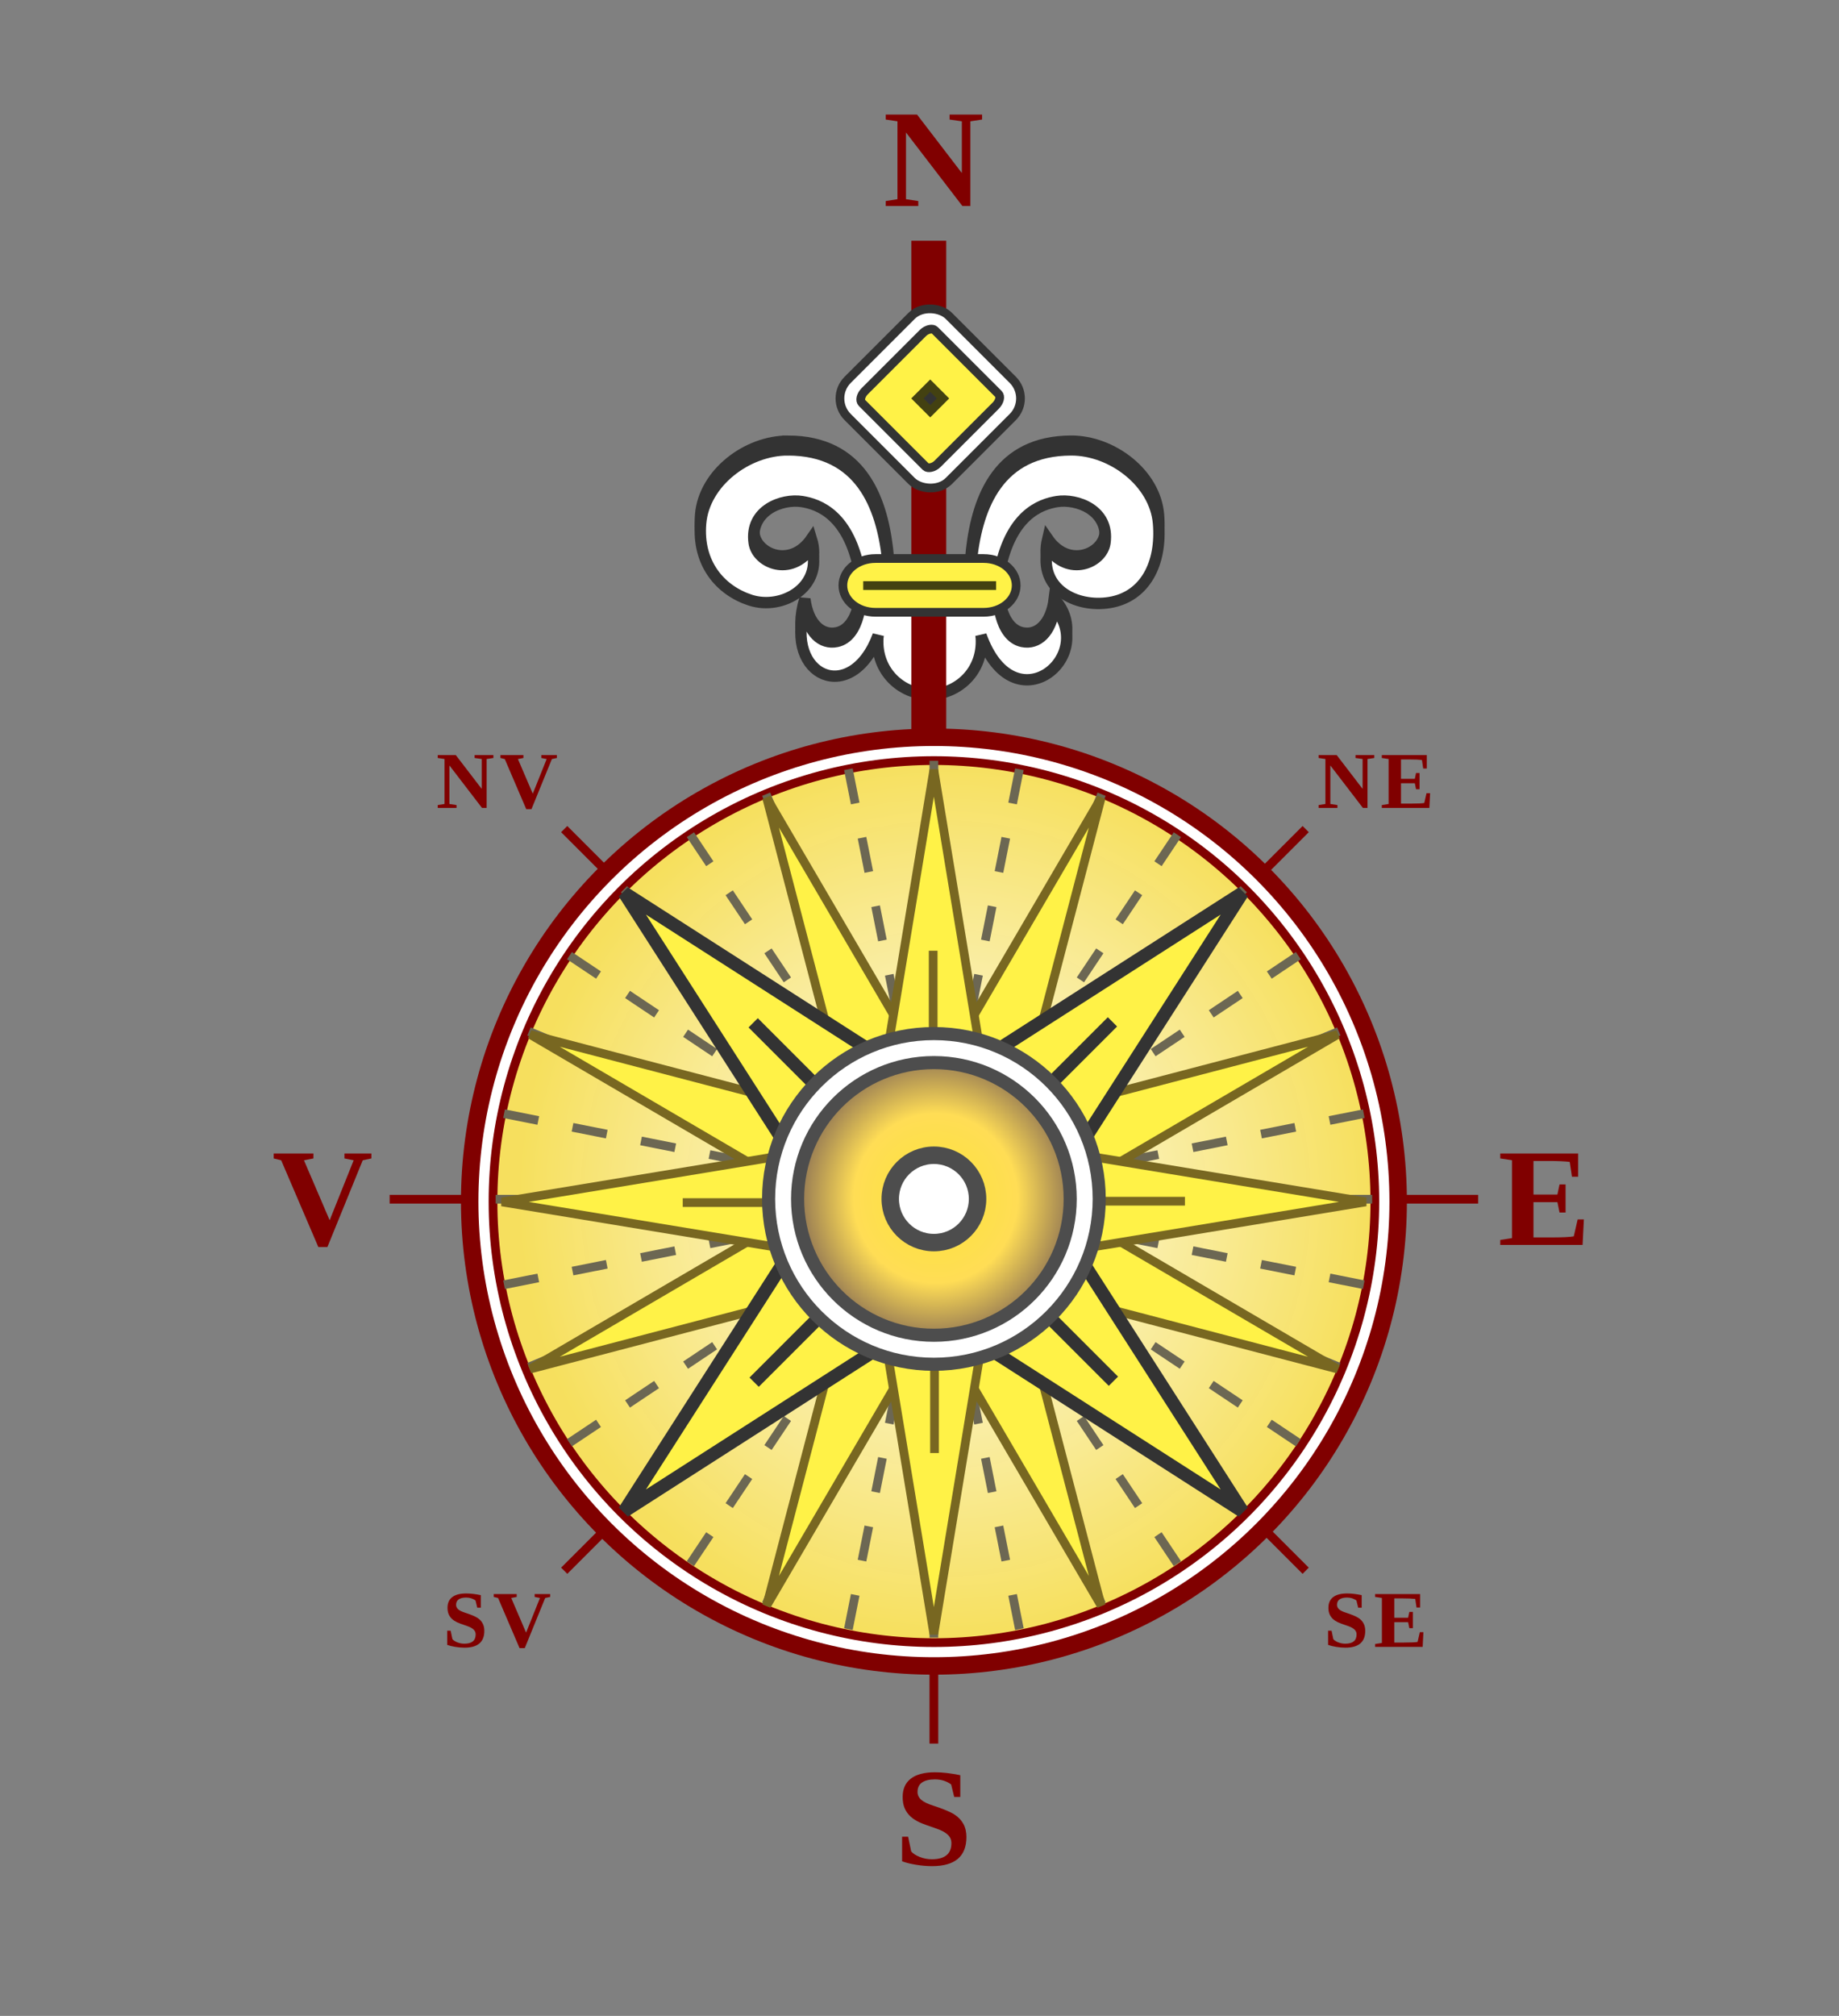 <?xml version="1.0" encoding="UTF-8" standalone="no"?>
<!-- Created with Inkscape (http://www.inkscape.org/) -->

<svg
   xmlns:dc="http://purl.org/dc/elements/1.1/"
   xmlns:cc="http://creativecommons.org/ns#"
   xmlns:rdf="http://www.w3.org/1999/02/22-rdf-syntax-ns#"
   xmlns:svg="http://www.w3.org/2000/svg"
   xmlns="http://www.w3.org/2000/svg"
   xmlns:xlink="http://www.w3.org/1999/xlink"
   xmlns:sodipodi="http://sodipodi.sourceforge.net/DTD/sodipodi-0.dtd"
   xmlns:inkscape="http://www.inkscape.org/namespaces/inkscape"
   height="1513.839"
   width="1381.301"
   id="svg2"
   sodipodi:version="0.32"
   inkscape:version="0.92.4 (unknown)"
   sodipodi:docname="compas_rose.svg"
   version="1.0">
  <rect width="100%" height="100%" fill="#808080" stroke="none"/>
  <defs
     id="defs4">
    <linearGradient
       id="linearGradient978"
       inkscape:collect="always">
      <stop
         id="stop974"
         offset="0"
         style="stop-color:#fbe43a;stop-opacity:1" />
      <stop
         style="stop-color:#ffdd55;stop-opacity:1"
         offset="0.522"
         id="stop1661" />
      <stop
         id="stop976"
         offset="1"
         style="stop-color:#6c5353;stop-opacity:1" />
    </linearGradient>
    <linearGradient
       inkscape:collect="always"
       id="linearGradient958">
      <stop
         style="stop-color:#fefdf2;stop-opacity:1"
         offset="0"
         id="stop954" />
      <stop
         style="stop-color:#f6df5b;stop-opacity:0.984"
         offset="1"
         id="stop956" />
    </linearGradient>
    <radialGradient
       inkscape:collect="always"
       xlink:href="#linearGradient958"
       id="radialGradient964"
       gradientUnits="userSpaceOnUse"
       gradientTransform="matrix(-1.4835057e-6,5.911,-5.711,-1.4333998e-6,9431.194,2701.295)"
       cx="-305.067"
       cy="1526.776"
       fx="-305.067"
       fy="1526.776"
       r="56.03" />
    <radialGradient
       inkscape:collect="always"
       xlink:href="#linearGradient978"
       id="radialGradient972"
       gradientUnits="userSpaceOnUse"
       gradientTransform="matrix(2.5460245e-7,0.332,-0.321,2.4600297e-7,183.801,1628.339)"
       cx="-305.067"
       cy="1526.776"
       fx="-305.067"
       fy="1526.776"
       r="56.03" />
  </defs>
  <sodipodi:namedview
     id="base"
     pagecolor="#ffffff"
     bordercolor="#666666"
     borderopacity="1.0"
     inkscape:pageopacity="0.0"
     inkscape:pageshadow="2"
     inkscape:cx="142.48889"
     inkscape:cy="510.86367"
     inkscape:zoom="0.40644211"
     inkscape:document-units="px"
     inkscape:current-layer="layer1"
     inkscape:window-width="1920"
     inkscape:window-height="1016"
     inkscape:window-x="0"
     inkscape:window-y="30"
     showgrid="false"
     inkscape:window-maximized="1"
     inkscape:snap-global="false" />
  <g
     inkscape:groupmode="layer"
     inkscape:label="Warstwa 1"
     id="layer1"
     transform="translate(-1.528,2.071)">
    <g
       id="g1978"
       transform="matrix(4.636,-4.636,4.636,4.636,-4953.743,-7600.355)"
       style="stroke:#800000;stroke-opacity:1">
      <path
         style="fill:none;fill-rule:evenodd;stroke:#800000;stroke-width:1px;stroke-linecap:butt;stroke-linejoin:miter;stroke-opacity:1"
         d="m -366.564,1526.842 h 120.135"
         id="path1974"
         inkscape:connector-curvature="0"
         sodipodi:nodetypes="cc" />
      <path
         inkscape:connector-curvature="0"
         id="path1976"
         d="m -306.497,1466.775 v 120.135"
         style="fill:none;fill-rule:evenodd;stroke:#800000;stroke-width:1px;stroke-linecap:butt;stroke-linejoin:miter;stroke-opacity:1"
         sodipodi:nodetypes="cc" />
    </g>
    <g
       style="fill:#ffffff"
       transform="matrix(-1,0,0,1,-733.991,0)"
       id="g1705">
      <g
         style="fill:#ffffff"
         id="g1703" />
    </g>
    <g
       id="g1632"
       transform="matrix(6.556,0,0,6.556,2712.381,-9111.511)">
      <path
         inkscape:connector-curvature="0"
         id="path1626"
         d="m -368.852,1526.842 h 124.711"
         style="fill:none;fill-rule:evenodd;stroke:#800000;stroke-width:1px;stroke-linecap:butt;stroke-linejoin:miter;stroke-opacity:1" />
      <path
         style="fill:none;fill-rule:evenodd;stroke:#800000;stroke-width:1px;stroke-linecap:butt;stroke-linejoin:miter;stroke-opacity:1"
         d="m -306.497,1464.487 v 124.711"
         id="path1628"
         inkscape:connector-curvature="0" />
    </g>
    <g
       aria-label="S"
       style="font-style:normal;font-variant:normal;font-weight:bold;font-stretch:normal;font-size:104.895px;line-height:100%;font-family:'Times New Roman';-inkscape-font-specification:'Times New Roman, Bold';font-variant-ligatures:normal;font-variant-caps:normal;font-variant-numeric:normal;font-feature-settings:normal;text-align:center;letter-spacing:6.556px;word-spacing:0px;writing-mode:lr-tb;text-anchor:middle;fill:#800000;fill-opacity:1;stroke:none;stroke-width:6.556px;stroke-linecap:butt;stroke-linejoin:miter;stroke-opacity:1"
       id="text1640">
      <path
         d="m 679.118,1377.219 h 4.507 l 2.305,11.012 q 2.151,2.51 6.505,4.2 4.354,1.69 9.014,1.69 14.7,0 14.7,-12.088 0,-3.79 -2.817,-6.402 -2.766,-2.612 -8.758,-4.661 -8.81,-2.919 -12.702,-4.712 -3.841,-1.844 -6.505,-4.302 -2.663,-2.458 -4.251,-5.941 -1.588,-3.534 -1.588,-8.656 0,-9.066 6.146,-13.778 6.197,-4.763 18.08,-4.763 8.605,0 19.053,2.202 v 16.339 h -4.558 l -2.305,-9.424 q -5.224,-3.79 -12.19,-3.79 -6.3,0 -9.68,2.356 -3.38,2.305 -3.38,7.119 0,3.432 2.817,5.89 2.817,2.407 8.81,4.302 11.729,3.841 16.083,6.71 4.405,2.817 6.71,7.017 2.305,4.2 2.305,9.885 0,21.87 -25.763,21.87 -5.89,0 -12.036,-1.024 -6.095,-0.973 -10.5,-2.612 z"
         style="stroke-width:6.556px"
         id="path954" />
    </g>
    <g
       aria-label="E"
       style="font-style:normal;font-variant:normal;font-weight:bold;font-stretch:normal;font-size:104.895px;line-height:100%;font-family:'Times New Roman';-inkscape-font-specification:'Times New Roman, Bold';font-variant-ligatures:normal;font-variant-caps:normal;font-variant-numeric:normal;font-feature-settings:normal;text-align:center;letter-spacing:6.556px;word-spacing:0px;writing-mode:lr-tb;text-anchor:middle;fill:#800000;fill-opacity:1;stroke:none;stroke-width:6.556px;stroke-linecap:butt;stroke-linejoin:miter;stroke-opacity:1"
       id="text1644">
      <path
         d="m 1128.404,929.06 8.809,-1.383 v -58.491 l -8.809,-1.332 v -3.739 h 58.491 v 17.465 h -4.661 l -1.639,-11.114 q -5.737,-0.717 -16.595,-0.717 h -10.653 v 25.199 h 17.978 l 1.588,-7.58 h 4.559 v 21.102 h -4.559 l -1.588,-7.785 h -17.978 v 26.48 h 12.958 q 13.214,0 17.312,-0.819 l 2.92,-12.702 h 4.661 l -0.973,19.156 h -61.82 z"
         style="stroke-width:6.556px"
         id="path946" />
    </g>
    <g
       aria-label="V"
       style="font-style:normal;font-variant:normal;font-weight:bold;font-stretch:normal;font-size:104.895px;line-height:100%;font-family:'Times New Roman';-inkscape-font-specification:'Times New Roman, Bold';font-variant-ligatures:normal;font-variant-caps:normal;font-variant-numeric:normal;font-feature-settings:normal;text-align:center;letter-spacing:6.556px;word-spacing:0px;writing-mode:lr-tb;text-anchor:middle;fill:#800000;fill-opacity:1;stroke:none;stroke-width:6.556px;stroke-linecap:butt;stroke-linejoin:miter;stroke-opacity:1"
       id="text1648">
      <path
         d="m 280.486,864.115 v 3.739 l -6.505,1.383 -26.531,65.15 h -6.812 l -27.914,-65.15 -5.634,-1.383 v -3.739 h 29.86 v 3.739 l -7.119,1.383 19.309,45.021 18.029,-45.021 -6.914,-1.383 v -3.739 z"
         style="stroke-width:6.556px"
         id="path962" />
    </g>
    <circle
       style="opacity:1;fill:#ffffff;fill-opacity:1;stroke:#800000;stroke-width:13.112;stroke-linecap:round;stroke-linejoin:miter;stroke-miterlimit:4;stroke-dasharray:none;stroke-dashoffset:0;stroke-opacity:1;paint-order:normal"
       id="circle1448"
       cx="703.011"
       cy="900.269"
       r="348.696" />
    <circle
       r="331.179"
       cy="900.269"
       cx="703.011"
       id="circle962"
       style="opacity:1;fill:url(#radialGradient964);fill-opacity:1;stroke:#800000;stroke-width:6.556;stroke-linecap:round;stroke-linejoin:miter;stroke-miterlimit:4;stroke-dasharray:none;stroke-dashoffset:0;stroke-opacity:1;paint-order:normal" />
    <g
       id="g1567"
       style="stroke:#6c6753"
       transform="matrix(6.556,0,0,6.556,2712.381,-9111.511)">
      <path
         inkscape:transform-center-x="5.4627347e-06"
         inkscape:transform-center-y="-24.603519"
         sodipodi:nodetypes="cc"
         inkscape:connector-curvature="0"
         id="path982"
         d="m -306.497,1476.629 v 51.219"
         style="fill:none;fill-rule:evenodd;stroke:#6c6753;stroke-width:1;stroke-linecap:butt;stroke-linejoin:miter;stroke-miterlimit:4;stroke-dasharray:4, 4;stroke-dashoffset:0;stroke-opacity:1" />
      <path
         style="fill:none;fill-rule:evenodd;stroke:#6c6753;stroke-width:1;stroke-linecap:butt;stroke-linejoin:miter;stroke-miterlimit:4;stroke-dasharray:4, 4;stroke-dashoffset:0;stroke-opacity:1"
         d="m -316.293,1477.594 9.992,50.235"
         id="path1452"
         inkscape:connector-curvature="0"
         sodipodi:nodetypes="cc"
         inkscape:transform-center-y="-24.130769"
         inkscape:transform-center-x="4.7999105" />
      <path
         inkscape:transform-center-x="9.4153605"
         inkscape:transform-center-y="-22.730669"
         sodipodi:nodetypes="cc"
         inkscape:connector-curvature="0"
         id="path1454"
         d="m -325.712,1480.451 19.601,47.32"
         style="fill:none;fill-rule:evenodd;stroke:#6c6753;stroke-width:1;stroke-linecap:butt;stroke-linejoin:miter;stroke-miterlimit:4;stroke-dasharray:4, 4;stroke-dashoffset:0;stroke-opacity:1" />
      <path
         style="fill:none;fill-rule:evenodd;stroke:#6c6753;stroke-width:1;stroke-linecap:butt;stroke-linejoin:miter;stroke-miterlimit:4;stroke-dasharray:4, 4;stroke-dashoffset:0;stroke-opacity:1"
         d="m -334.393,1485.091 28.456,42.587"
         id="path1456"
         inkscape:connector-curvature="0"
         sodipodi:nodetypes="cc"
         inkscape:transform-center-y="-20.457069"
         inkscape:transform-center-x="13.668981" />
      <path
         inkscape:transform-center-x="17.397311"
         inkscape:transform-center-y="-17.397319"
         sodipodi:nodetypes="cc"
         inkscape:connector-curvature="0"
         id="path1458"
         d="m -342.002,1491.336 36.217,36.217"
         style="fill:none;fill-rule:evenodd;stroke:#6c6753;stroke-width:1;stroke-linecap:butt;stroke-linejoin:miter;stroke-miterlimit:4;stroke-dasharray:4, 4;stroke-dashoffset:0;stroke-opacity:1" />
      <path
         style="fill:none;fill-rule:evenodd;stroke:#6c6753;stroke-width:1;stroke-linecap:butt;stroke-linejoin:miter;stroke-miterlimit:4;stroke-dasharray:4, 4;stroke-dashoffset:0;stroke-opacity:1"
         d="m -348.247,1498.945 42.587,28.456"
         id="path1460"
         inkscape:connector-curvature="0"
         sodipodi:nodetypes="cc"
         inkscape:transform-center-y="-13.668969"
         inkscape:transform-center-x="20.457076" />
      <path
         inkscape:transform-center-x="22.730681"
         inkscape:transform-center-y="-9.415319"
         sodipodi:nodetypes="cc"
         inkscape:connector-curvature="0"
         id="path1462"
         d="m -352.887,1507.626 47.32,19.601"
         style="fill:none;fill-rule:evenodd;stroke:#6c6753;stroke-width:1;stroke-linecap:butt;stroke-linejoin:miter;stroke-miterlimit:4;stroke-dasharray:4, 4;stroke-dashoffset:0;stroke-opacity:1" />
      <path
         style="fill:none;fill-rule:evenodd;stroke:#6c6753;stroke-width:1;stroke-linecap:butt;stroke-linejoin:miter;stroke-miterlimit:4;stroke-dasharray:4, 4;stroke-dashoffset:0;stroke-opacity:1"
         d="m -355.745,1517.046 50.235,9.992"
         id="path1464"
         inkscape:connector-curvature="0"
         sodipodi:nodetypes="cc"
         inkscape:transform-center-y="-4.799869"
         inkscape:transform-center-x="24.130751" />
      <path
         inkscape:transform-center-x="24.603496"
         inkscape:transform-center-y="3.1e-05"
         sodipodi:nodetypes="cc"
         inkscape:connector-curvature="0"
         id="path1466"
         d="m -356.71,1526.842 51.219,1e-4"
         style="fill:none;fill-rule:evenodd;stroke:#6c6753;stroke-width:1;stroke-linecap:butt;stroke-linejoin:miter;stroke-miterlimit:4;stroke-dasharray:4, 4;stroke-dashoffset:0;stroke-opacity:1" />
      <path
         style="fill:none;fill-rule:evenodd;stroke:#6c6753;stroke-width:1;stroke-linecap:butt;stroke-linejoin:miter;stroke-miterlimit:4;stroke-dasharray:4, 4;stroke-dashoffset:0;stroke-opacity:1"
         d="m -355.745,1536.638 50.235,-9.992"
         id="path1468"
         inkscape:connector-curvature="0"
         sodipodi:nodetypes="cc"
         inkscape:transform-center-y="4.799931"
         inkscape:transform-center-x="24.130741" />
      <path
         inkscape:transform-center-x="22.730656"
         inkscape:transform-center-y="9.415381"
         sodipodi:nodetypes="cc"
         inkscape:connector-curvature="0"
         id="path1470"
         d="m -352.887,1546.058 47.32,-19.601"
         style="fill:none;fill-rule:evenodd;stroke:#6c6753;stroke-width:1;stroke-linecap:butt;stroke-linejoin:miter;stroke-miterlimit:4;stroke-dasharray:4, 4;stroke-dashoffset:0;stroke-opacity:1" />
      <path
         style="fill:none;fill-rule:evenodd;stroke:#6c6753;stroke-width:1;stroke-linecap:butt;stroke-linejoin:miter;stroke-miterlimit:4;stroke-dasharray:4, 4;stroke-dashoffset:0;stroke-opacity:1"
         d="m -348.247,1554.739 42.587,-28.456"
         id="path1472"
         inkscape:connector-curvature="0"
         sodipodi:nodetypes="cc"
         inkscape:transform-center-y="13.669031"
         inkscape:transform-center-x="20.457041" />
      <path
         inkscape:transform-center-x="17.397266"
         inkscape:transform-center-y="17.397331"
         sodipodi:nodetypes="cc"
         inkscape:connector-curvature="0"
         id="path1474"
         d="m -342.002,1562.348 36.217,-36.217"
         style="fill:none;fill-rule:evenodd;stroke:#6c6753;stroke-width:1;stroke-linecap:butt;stroke-linejoin:miter;stroke-miterlimit:4;stroke-dasharray:4, 4;stroke-dashoffset:0;stroke-opacity:1" />
      <path
         style="fill:none;fill-rule:evenodd;stroke:#6c6753;stroke-width:1;stroke-linecap:butt;stroke-linejoin:miter;stroke-miterlimit:4;stroke-dasharray:4, 4;stroke-dashoffset:0;stroke-opacity:1"
         d="m -334.393,1568.592 28.456,-42.587"
         id="path1476"
         inkscape:connector-curvature="0"
         sodipodi:nodetypes="cc"
         inkscape:transform-center-y="20.457081"
         inkscape:transform-center-x="13.668931" />
      <path
         inkscape:transform-center-x="9.415306"
         inkscape:transform-center-y="22.730681"
         sodipodi:nodetypes="cc"
         inkscape:connector-curvature="0"
         id="path1478"
         d="m -325.712,1573.233 19.601,-47.32"
         style="fill:none;fill-rule:evenodd;stroke:#6c6753;stroke-width:1;stroke-linecap:butt;stroke-linejoin:miter;stroke-miterlimit:4;stroke-dasharray:4, 4;stroke-dashoffset:0;stroke-opacity:1" />
      <path
         style="fill:none;fill-rule:evenodd;stroke:#6c6753;stroke-width:1;stroke-linecap:butt;stroke-linejoin:miter;stroke-miterlimit:4;stroke-dasharray:4, 4;stroke-dashoffset:0;stroke-opacity:1"
         d="m -316.293,1576.09 9.992,-50.235"
         id="path1480"
         inkscape:connector-curvature="0"
         sodipodi:nodetypes="cc"
         inkscape:transform-center-y="24.130731"
         inkscape:transform-center-x="4.799856" />
      <path
         inkscape:transform-center-x="-4.4e-05"
         inkscape:transform-center-y="24.603431"
         sodipodi:nodetypes="cc"
         inkscape:connector-curvature="0"
         id="path1482"
         d="m -306.497,1577.055 1.6e-4,-51.219"
         style="fill:none;fill-rule:evenodd;stroke:#6c6753;stroke-width:1;stroke-linecap:butt;stroke-linejoin:miter;stroke-miterlimit:4;stroke-dasharray:4, 4;stroke-dashoffset:0;stroke-opacity:1" />
      <path
         style="fill:none;fill-rule:evenodd;stroke:#6c6753;stroke-width:1;stroke-linecap:butt;stroke-linejoin:miter;stroke-miterlimit:4;stroke-dasharray:4, 4;stroke-dashoffset:0;stroke-opacity:1"
         d="m -296.7,1576.09 -9.992,-50.235"
         id="path1505"
         inkscape:connector-curvature="0"
         sodipodi:nodetypes="cc"
         inkscape:transform-center-y="24.130681"
         inkscape:transform-center-x="-4.799934" />
      <path
         inkscape:transform-center-x="-9.415369"
         inkscape:transform-center-y="22.730581"
         sodipodi:nodetypes="cc"
         inkscape:connector-curvature="0"
         id="path1507"
         d="m -287.281,1573.233 -19.601,-47.32"
         style="fill:none;fill-rule:evenodd;stroke:#6c6753;stroke-width:1;stroke-linecap:butt;stroke-linejoin:miter;stroke-miterlimit:4;stroke-dasharray:4, 4;stroke-dashoffset:0;stroke-opacity:1" />
      <path
         style="fill:none;fill-rule:evenodd;stroke:#6c6753;stroke-width:1;stroke-linecap:butt;stroke-linejoin:miter;stroke-miterlimit:4;stroke-dasharray:4, 4;stroke-dashoffset:0;stroke-opacity:1"
         d="m -278.6,1568.592 -28.456,-42.587"
         id="path1509"
         inkscape:connector-curvature="0"
         sodipodi:nodetypes="cc"
         inkscape:transform-center-y="20.456981"
         inkscape:transform-center-x="-13.668974" />
      <path
         inkscape:transform-center-x="-17.397284"
         inkscape:transform-center-y="17.397231"
         sodipodi:nodetypes="cc"
         inkscape:connector-curvature="0"
         id="path1511"
         d="m -270.991,1562.348 -36.217,-36.218"
         style="fill:none;fill-rule:evenodd;stroke:#6c6753;stroke-width:1;stroke-linecap:butt;stroke-linejoin:miter;stroke-miterlimit:4;stroke-dasharray:4, 4;stroke-dashoffset:0;stroke-opacity:1" />
      <path
         style="fill:none;fill-rule:evenodd;stroke:#6c6753;stroke-width:1;stroke-linecap:butt;stroke-linejoin:miter;stroke-miterlimit:4;stroke-dasharray:4, 4;stroke-dashoffset:0;stroke-opacity:1"
         d="m -264.746,1554.739 -42.587,-28.456"
         id="path1513"
         inkscape:connector-curvature="0"
         sodipodi:nodetypes="cc"
         inkscape:transform-center-y="13.668931"
         inkscape:transform-center-x="-20.457034" />
      <path
         inkscape:transform-center-x="-22.730634"
         inkscape:transform-center-y="9.415281"
         sodipodi:nodetypes="cc"
         inkscape:connector-curvature="0"
         id="path1515"
         d="m -260.106,1546.058 -47.32,-19.601"
         style="fill:none;fill-rule:evenodd;stroke:#6c6753;stroke-width:1;stroke-linecap:butt;stroke-linejoin:miter;stroke-miterlimit:4;stroke-dasharray:4, 4;stroke-dashoffset:0;stroke-opacity:1" />
      <path
         style="fill:none;fill-rule:evenodd;stroke:#6c6753;stroke-width:1;stroke-linecap:butt;stroke-linejoin:miter;stroke-miterlimit:4;stroke-dasharray:4, 4;stroke-dashoffset:0;stroke-opacity:1"
         d="m -257.248,1536.638 -50.235,-9.992"
         id="path1517"
         inkscape:connector-curvature="0"
         sodipodi:nodetypes="cc"
         inkscape:transform-center-y="4.799831"
         inkscape:transform-center-x="-24.130704" />
      <path
         inkscape:transform-center-x="-24.603439"
         inkscape:transform-center-y="-6.9e-05"
         sodipodi:nodetypes="cc"
         inkscape:connector-curvature="0"
         id="path1519"
         d="m -256.284,1526.842 -51.219,-10e-5"
         style="fill:none;fill-rule:evenodd;stroke:#6c6753;stroke-width:1;stroke-linecap:butt;stroke-linejoin:miter;stroke-miterlimit:4;stroke-dasharray:4, 4;stroke-dashoffset:0;stroke-opacity:1" />
      <path
         style="fill:none;fill-rule:evenodd;stroke:#6c6753;stroke-width:1;stroke-linecap:butt;stroke-linejoin:miter;stroke-miterlimit:4;stroke-dasharray:4, 4;stroke-dashoffset:0;stroke-opacity:1"
         d="m -257.248,1517.046 -50.235,9.992"
         id="path1521"
         inkscape:connector-curvature="0"
         sodipodi:nodetypes="cc"
         inkscape:transform-center-y="-4.799969"
         inkscape:transform-center-x="-24.130679" />
      <path
         inkscape:transform-center-x="-22.730584"
         inkscape:transform-center-y="-9.415419"
         sodipodi:nodetypes="cc"
         inkscape:connector-curvature="0"
         id="path1523"
         d="m -260.106,1507.626 -47.32,19.601"
         style="fill:none;fill-rule:evenodd;stroke:#6c6753;stroke-width:1;stroke-linecap:butt;stroke-linejoin:miter;stroke-miterlimit:4;stroke-dasharray:4, 4;stroke-dashoffset:0;stroke-opacity:1" />
      <path
         style="fill:none;fill-rule:evenodd;stroke:#6c6753;stroke-width:1;stroke-linecap:butt;stroke-linejoin:miter;stroke-miterlimit:4;stroke-dasharray:4, 4;stroke-dashoffset:0;stroke-opacity:1"
         d="m -264.746,1498.945 -42.587,28.456"
         id="path1525"
         inkscape:connector-curvature="0"
         sodipodi:nodetypes="cc"
         inkscape:transform-center-y="-13.669019"
         inkscape:transform-center-x="-20.456964" />
      <path
         inkscape:transform-center-x="-17.397199"
         inkscape:transform-center-y="-17.397319"
         sodipodi:nodetypes="cc"
         inkscape:connector-curvature="0"
         id="path1527"
         d="m -270.991,1491.336 -36.217,36.217"
         style="fill:none;fill-rule:evenodd;stroke:#6c6753;stroke-width:1;stroke-linecap:butt;stroke-linejoin:miter;stroke-miterlimit:4;stroke-dasharray:4, 4;stroke-dashoffset:0;stroke-opacity:1" />
      <path
         style="fill:none;fill-rule:evenodd;stroke:#6c6753;stroke-width:1;stroke-linecap:butt;stroke-linejoin:miter;stroke-miterlimit:4;stroke-dasharray:4, 4;stroke-dashoffset:0;stroke-opacity:1"
         d="m -278.6,1485.091 -28.456,42.587"
         id="path1529"
         inkscape:connector-curvature="0"
         sodipodi:nodetypes="cc"
         inkscape:transform-center-y="-20.457069"
         inkscape:transform-center-x="-13.668869" />
      <path
         inkscape:transform-center-x="-9.415249"
         inkscape:transform-center-y="-22.730669"
         sodipodi:nodetypes="cc"
         inkscape:connector-curvature="0"
         id="path1531"
         d="m -287.281,1480.451 -19.601,47.32"
         style="fill:none;fill-rule:evenodd;stroke:#6c6753;stroke-width:1;stroke-linecap:butt;stroke-linejoin:miter;stroke-miterlimit:4;stroke-dasharray:4, 4;stroke-dashoffset:0;stroke-opacity:1" />
      <path
         style="fill:none;fill-rule:evenodd;stroke:#6c6753;stroke-width:1;stroke-linecap:butt;stroke-linejoin:miter;stroke-miterlimit:4;stroke-dasharray:4, 4;stroke-dashoffset:0;stroke-opacity:1"
         d="m -296.7,1477.594 -9.992,50.235"
         id="path1533"
         inkscape:connector-curvature="0"
         sodipodi:nodetypes="cc"
         inkscape:transform-center-y="-24.130719"
         inkscape:transform-center-x="-4.799804" />
    </g>
    <g
       id="g1624"
       transform="matrix(6.556,0,0,6.556,2646.822,-9111.511)"
       style="stroke:#786721">
      <g
         id="g1415"
         transform="rotate(-22.5,-346.37,1195.511)"
         style="fill:#fff247;fill-opacity:1;stroke:#786721">
        <g
           inkscape:transform-center-y="-25.038782"
           id="g1395"
           style="fill:#fff247;fill-opacity:1;stroke:#786721">
          <path
             style="fill:#fff247;fill-opacity:1;fill-rule:evenodd;stroke:#786721;stroke-width:1px;stroke-linecap:butt;stroke-linejoin:miter;stroke-opacity:1"
             d="m -432.278,1507.826 5.002,12.738 -0.002,0.4 0.08,-0.202 0.078,0.202 -0.002,-0.4 5.002,-12.738 -5.079,-36.916 z"
             id="path1391"
             inkscape:connector-curvature="0"
             sodipodi:nodetypes="ccccccccc"
             inkscape:transform-center-y="-24.835507" />
        </g>
        <g
           inkscape:transform-center-x="-25.03875"
           transform="rotate(90,-427.199,1520.976)"
           id="g1401"
           inkscape:transform-center-y="-3.2e-05"
           style="fill:#fff247;fill-opacity:1;stroke:#786721">
          <path
             inkscape:transform-center-y="-24.835507"
             sodipodi:nodetypes="ccccccccc"
             inkscape:connector-curvature="0"
             id="path1397"
             d="m -432.278,1507.826 5.002,12.738 -0.002,0.4 0.08,-0.202 0.078,0.202 -0.002,-0.4 5.002,-12.738 -5.079,-36.916 z"
             style="fill:#fff247;fill-opacity:1;fill-rule:evenodd;stroke:#786721;stroke-width:1px;stroke-linecap:butt;stroke-linejoin:miter;stroke-opacity:1" />
        </g>
        <g
           inkscape:transform-center-y="25.038718"
           id="g1407"
           transform="rotate(180,-427.199,1520.976)"
           inkscape:transform-center-x="-4e-05"
           style="fill:#fff247;fill-opacity:1;stroke:#786721">
          <path
             style="fill:#fff247;fill-opacity:1;fill-rule:evenodd;stroke:#786721;stroke-width:1px;stroke-linecap:butt;stroke-linejoin:miter;stroke-opacity:1"
             d="m -432.278,1507.826 5.002,12.738 -0.002,0.4 0.08,-0.202 0.078,0.202 -0.002,-0.4 5.002,-12.738 -5.079,-36.916 z"
             id="path1403"
             inkscape:connector-curvature="0"
             sodipodi:nodetypes="ccccccccc"
             inkscape:transform-center-y="-24.835507" />
        </g>
        <g
           inkscape:transform-center-x="25.0387"
           transform="rotate(-90,-427.199,1520.976)"
           id="g1413"
           inkscape:transform-center-y="1.8e-05"
           style="fill:#fff247;fill-opacity:1;stroke:#786721">
          <path
             inkscape:transform-center-y="-24.835507"
             sodipodi:nodetypes="ccccccccc"
             inkscape:connector-curvature="0"
             id="path1409"
             d="m -432.278,1507.826 5.002,12.738 -0.002,0.4 0.08,-0.202 0.078,0.202 -0.002,-0.4 5.002,-12.738 -5.079,-36.916 z"
             style="fill:#fff247;fill-opacity:1;fill-rule:evenodd;stroke:#786721;stroke-width:1px;stroke-linecap:butt;stroke-linejoin:miter;stroke-opacity:1" />
        </g>
      </g>
      <g
         style="fill:#fff247;fill-opacity:1;stroke:#786721"
         transform="rotate(-67.5,-357.24,1426.249)"
         id="g1604">
        <g
           style="fill:#fff247;fill-opacity:1;stroke:#786721"
           id="g1590"
           inkscape:transform-center-y="-25.038782">
          <path
             inkscape:transform-center-y="-24.835507"
             sodipodi:nodetypes="ccccccccc"
             inkscape:connector-curvature="0"
             id="path1588"
             d="m -432.278,1507.826 5.002,12.738 -0.002,0.4 0.08,-0.202 0.078,0.202 -0.002,-0.4 5.002,-12.738 -5.079,-36.916 z"
             style="fill:#fff247;fill-opacity:1;fill-rule:evenodd;stroke:#786721;stroke-width:1px;stroke-linecap:butt;stroke-linejoin:miter;stroke-opacity:1" />
        </g>
        <g
           style="fill:#fff247;fill-opacity:1;stroke:#786721"
           inkscape:transform-center-y="-3.2e-05"
           id="g1594"
           transform="rotate(90,-427.199,1520.976)"
           inkscape:transform-center-x="-25.03875">
          <path
             style="fill:#fff247;fill-opacity:1;fill-rule:evenodd;stroke:#786721;stroke-width:1px;stroke-linecap:butt;stroke-linejoin:miter;stroke-opacity:1"
             d="m -432.278,1507.826 5.002,12.738 -0.002,0.4 0.08,-0.202 0.078,0.202 -0.002,-0.4 5.002,-12.738 -5.079,-36.916 z"
             id="path1592"
             inkscape:connector-curvature="0"
             sodipodi:nodetypes="ccccccccc"
             inkscape:transform-center-y="-24.835507" />
        </g>
        <g
           style="fill:#fff247;fill-opacity:1;stroke:#786721"
           inkscape:transform-center-x="-4e-05"
           transform="rotate(180,-427.199,1520.976)"
           id="g1598"
           inkscape:transform-center-y="25.038718">
          <path
             inkscape:transform-center-y="-24.835507"
             sodipodi:nodetypes="ccccccccc"
             inkscape:connector-curvature="0"
             id="path1596"
             d="m -432.278,1507.826 5.002,12.738 -0.002,0.4 0.08,-0.202 0.078,0.202 -0.002,-0.4 5.002,-12.738 -5.079,-36.916 z"
             style="fill:#fff247;fill-opacity:1;fill-rule:evenodd;stroke:#786721;stroke-width:1px;stroke-linecap:butt;stroke-linejoin:miter;stroke-opacity:1" />
        </g>
        <g
           style="fill:#fff247;fill-opacity:1;stroke:#786721"
           inkscape:transform-center-y="1.8e-05"
           id="g1602"
           transform="rotate(-90,-427.199,1520.976)"
           inkscape:transform-center-x="25.0387">
          <path
             style="fill:#fff247;fill-opacity:1;fill-rule:evenodd;stroke:#786721;stroke-width:1px;stroke-linecap:butt;stroke-linejoin:miter;stroke-opacity:1"
             d="m -432.278,1507.826 5.002,12.738 -0.002,0.4 0.08,-0.202 0.078,0.202 -0.002,-0.4 5.002,-12.738 -5.079,-36.916 z"
             id="path1600"
             inkscape:connector-curvature="0"
             sodipodi:nodetypes="ccccccccc"
             inkscape:transform-center-y="-24.835507" />
        </g>
      </g>
    </g>
    <g
       id="g1389"
       transform="matrix(4.636,4.636,-4.636,4.636,9203.247,-4758.29)">
      <g
         transform="translate(120.703,6.157)"
         style="fill:#fff247;fill-opacity:1"
         id="g1325"
         inkscape:transform-center-y="-25.038782">
        <path
           inkscape:transform-center-y="-24.835507"
           sodipodi:nodetypes="ccccccccc"
           inkscape:connector-curvature="0"
           id="path1321"
           d="m -435.278,1507.826 8.002,12.738 -0.002,0.4 0.08,-0.202 0.078,0.202 -0.002,-0.4 8.002,-12.738 -8.079,-36.916 z"
           style="fill:#fff247;fill-opacity:1;fill-rule:evenodd;stroke:#333333;stroke-width:1.5;stroke-linecap:butt;stroke-linejoin:miter;stroke-miterlimit:4;stroke-dasharray:none;stroke-opacity:1" />
        <path
           inkscape:connector-curvature="0"
           id="path1323"
           d="m -427.277,1520.564 v -28.694"
           style="fill:#fff247;fill-opacity:1;fill-rule:evenodd;stroke:#333333;stroke-width:1.5;stroke-linecap:butt;stroke-linejoin:miter;stroke-miterlimit:4;stroke-dasharray:none;stroke-opacity:1" />
      </g>
      <g
         inkscape:transform-center-x="-25.03881"
         inkscape:transform-center-y="1.93e-05"
         id="g1363"
         style="fill:#fff247;fill-opacity:1"
         transform="rotate(90,-369.927,1584.406)">
        <path
           style="fill:#fff247;fill-opacity:1;fill-rule:evenodd;stroke:#333333;stroke-width:1.5;stroke-linecap:butt;stroke-linejoin:miter;stroke-miterlimit:4;stroke-dasharray:none;stroke-opacity:1"
           d="m -435.278,1507.826 8.002,12.738 -0.002,0.4 0.08,-0.202 0.078,0.202 -0.002,-0.4 8.002,-12.738 -8.079,-36.916 z"
           id="path1359"
           inkscape:connector-curvature="0"
           sodipodi:nodetypes="ccccccccc"
           inkscape:transform-center-y="-24.835507" />
        <path
           style="fill:#fff247;fill-opacity:1;fill-rule:evenodd;stroke:#333333;stroke-width:1.5;stroke-linecap:butt;stroke-linejoin:miter;stroke-miterlimit:4;stroke-dasharray:none;stroke-opacity:1"
           d="m -427.277,1520.564 v -28.694"
           id="path1361"
           inkscape:connector-curvature="0" />
      </g>
      <g
         transform="rotate(180,-366.848,1524.054)"
         style="fill:#fff247;fill-opacity:1"
         id="g1369"
         inkscape:transform-center-y="25.038739"
         inkscape:transform-center-x="9.9999997e-06">
        <path
           inkscape:transform-center-y="-24.835507"
           sodipodi:nodetypes="ccccccccc"
           inkscape:connector-curvature="0"
           id="path1365"
           d="m -435.278,1507.826 8.002,12.738 -0.002,0.4 0.08,-0.202 0.078,0.202 -0.002,-0.4 8.002,-12.738 -8.079,-36.916 z"
           style="fill:#fff247;fill-opacity:1;fill-rule:evenodd;stroke:#333333;stroke-width:1.5;stroke-linecap:butt;stroke-linejoin:miter;stroke-miterlimit:4;stroke-dasharray:none;stroke-opacity:1" />
        <path
           inkscape:connector-curvature="0"
           id="path1367"
           d="m -427.277,1520.564 v -28.694"
           style="fill:#fff247;fill-opacity:1;fill-rule:evenodd;stroke:#333333;stroke-width:1.5;stroke-linecap:butt;stroke-linejoin:miter;stroke-miterlimit:4;stroke-dasharray:none;stroke-opacity:1" />
      </g>
      <g
         inkscape:transform-center-x="25.0387"
         inkscape:transform-center-y="-5.1e-05"
         id="g1375"
         style="fill:#fff247;fill-opacity:1"
         transform="rotate(-90,-363.769,1463.703)">
        <path
           style="fill:#fff247;fill-opacity:1;fill-rule:evenodd;stroke:#333333;stroke-width:1.5;stroke-linecap:butt;stroke-linejoin:miter;stroke-miterlimit:4;stroke-dasharray:none;stroke-opacity:1"
           d="m -435.278,1507.826 8.002,12.738 -0.002,0.4 0.08,-0.202 0.078,0.202 -0.002,-0.4 8.002,-12.738 -8.079,-36.916 z"
           id="path1371"
           inkscape:connector-curvature="0"
           sodipodi:nodetypes="ccccccccc"
           inkscape:transform-center-y="-24.835507" />
        <path
           style="fill:#fff247;fill-opacity:1;fill-rule:evenodd;stroke:#333333;stroke-width:1.5;stroke-linecap:butt;stroke-linejoin:miter;stroke-miterlimit:4;stroke-dasharray:none;stroke-opacity:1"
           d="m -427.277,1520.564 v -28.694"
           id="path1373"
           inkscape:connector-curvature="0" />
      </g>
    </g>
    <g
       id="g1319"
       transform="matrix(6.48,0,0,6.48,3471.202,-8955.439)"
       style="fill:#fff247;fill-opacity:1;stroke:#786721;stroke-width:1.012">
      <g
         inkscape:transform-center-y="-25.038782"
         id="g1287"
         style="fill:#fff247;fill-opacity:1;stroke:#786721;stroke-width:1.012">
        <path
           style="fill:#fff247;fill-opacity:1;fill-rule:evenodd;stroke:#786721;stroke-width:1.012px;stroke-linecap:butt;stroke-linejoin:miter;stroke-opacity:1"
           d="m -433.29,1507.826 6.014,12.738 -0.002,0.4 0.08,-0.202 0.078,0.202 -0.002,-0.4 6.014,-12.738 -6.091,-36.916 z"
           id="path1208"
           inkscape:connector-curvature="0"
           sodipodi:nodetypes="ccccccccc"
           inkscape:transform-center-y="-24.835507" />
        <path
           style="fill:#fff247;fill-opacity:1;fill-rule:evenodd;stroke:#786721;stroke-width:1.012px;stroke-linecap:butt;stroke-linejoin:miter;stroke-opacity:1"
           d="m -427.277,1520.564 v -28.694"
           id="path1283"
           inkscape:connector-curvature="0" />
      </g>
      <g
         inkscape:transform-center-x="-25.03875"
         transform="rotate(90,-427.199,1520.976)"
         id="g1293"
         inkscape:transform-center-y="-3.2e-05"
         style="fill:#fff247;fill-opacity:1;stroke:#786721;stroke-width:1.012">
        <path
           inkscape:transform-center-y="-24.835507"
           sodipodi:nodetypes="ccccccccc"
           inkscape:connector-curvature="0"
           id="path1289"
           d="m -433.29,1507.826 6.014,12.738 -0.002,0.4 0.08,-0.202 0.078,0.202 -0.002,-0.4 6.014,-12.738 -6.091,-36.916 z"
           style="fill:#fff247;fill-opacity:1;fill-rule:evenodd;stroke:#786721;stroke-width:1.012px;stroke-linecap:butt;stroke-linejoin:miter;stroke-opacity:1" />
        <path
           inkscape:connector-curvature="0"
           id="path1291"
           d="m -427.277,1520.564 v -28.694"
           style="fill:#fff247;fill-opacity:1;fill-rule:evenodd;stroke:#786721;stroke-width:1.012px;stroke-linecap:butt;stroke-linejoin:miter;stroke-opacity:1" />
      </g>
      <g
         inkscape:transform-center-y="25.038718"
         id="g1299"
         transform="rotate(180,-427.199,1520.976)"
         inkscape:transform-center-x="-4e-05"
         style="fill:#fff247;fill-opacity:1;stroke:#786721;stroke-width:1.012">
        <path
           style="fill:#fff247;fill-opacity:1;fill-rule:evenodd;stroke:#786721;stroke-width:1.012px;stroke-linecap:butt;stroke-linejoin:miter;stroke-opacity:1"
           d="m -433.29,1507.826 6.014,12.738 -0.002,0.4 0.08,-0.202 0.078,0.202 -0.002,-0.4 6.014,-12.738 -6.091,-36.916 z"
           id="path1295"
           inkscape:connector-curvature="0"
           sodipodi:nodetypes="ccccccccc"
           inkscape:transform-center-y="-24.835507" />
        <path
           style="fill:#fff247;fill-opacity:1;fill-rule:evenodd;stroke:#786721;stroke-width:1.012px;stroke-linecap:butt;stroke-linejoin:miter;stroke-opacity:1"
           d="m -427.277,1520.564 v -28.694"
           id="path1297"
           inkscape:connector-curvature="0" />
      </g>
      <g
         inkscape:transform-center-x="25.0387"
         transform="rotate(-90,-427.199,1520.976)"
         id="g1305"
         inkscape:transform-center-y="1.8e-05"
         style="fill:#fff247;fill-opacity:1;stroke:#786721;stroke-width:1.012">
        <path
           inkscape:transform-center-y="-24.835507"
           sodipodi:nodetypes="ccccccccc"
           inkscape:connector-curvature="0"
           id="path1301"
           d="m -433.29,1507.826 6.014,12.738 -0.002,0.4 0.08,-0.202 0.078,0.202 -0.002,-0.4 6.014,-12.738 -6.091,-36.916 z"
           style="fill:#fff247;fill-opacity:1;fill-rule:evenodd;stroke:#786721;stroke-width:1.012px;stroke-linecap:butt;stroke-linejoin:miter;stroke-opacity:1" />
        <path
           inkscape:connector-curvature="0"
           id="path1303"
           d="m -427.277,1520.564 v -28.694"
           style="fill:#fff247;fill-opacity:1;fill-rule:evenodd;stroke:#786721;stroke-width:1.012px;stroke-linecap:butt;stroke-linejoin:miter;stroke-opacity:1" />
      </g>
    </g>
    <g
       id="g1206"
       transform="matrix(6.556,0,0,6.556,2712.381,-9113.626)">
      <circle
         r="18.939"
         cy="1527.133"
         cx="-306.496"
         id="circle966"
         style="opacity:1;fill:#ffffff;fill-opacity:1;stroke:#4d4d4d;stroke-width:1.5;stroke-linecap:round;stroke-linejoin:miter;stroke-miterlimit:4;stroke-dasharray:none;stroke-dashoffset:0;stroke-opacity:1;paint-order:normal" />
      <circle
         style="opacity:1;fill:url(#radialGradient972);fill-opacity:1;stroke:#4d4d4d;stroke-width:1.5;stroke-linecap:round;stroke-linejoin:miter;stroke-miterlimit:4;stroke-dasharray:none;stroke-dashoffset:0;stroke-opacity:1;paint-order:normal"
         id="circle970"
         cx="-306.496"
         cy="1527.133"
         r="15.616" />
      <circle
         style="opacity:1;fill:#ffffff;fill-opacity:1;stroke:#4d4d4d;stroke-width:2;stroke-linecap:round;stroke-linejoin:miter;stroke-miterlimit:4;stroke-dasharray:none;stroke-dashoffset:0;stroke-opacity:1;paint-order:normal"
         id="circle980"
         cx="-306.496"
         cy="1527.133"
         r="5.003" />
    </g>
    <g
       aria-label="N"
       style="font-style:normal;font-variant:normal;font-weight:bold;font-stretch:normal;font-size:104.895px;line-height:100%;font-family:'Times New Roman';-inkscape-font-specification:'Times New Roman, Bold';font-variant-ligatures:normal;font-variant-caps:normal;font-variant-numeric:normal;font-feature-settings:normal;text-align:center;letter-spacing:6.556px;word-spacing:0px;writing-mode:lr-tb;text-anchor:middle;fill:#800000;fill-opacity:1;stroke:none;stroke-width:6.556px;stroke-linecap:butt;stroke-linejoin:miter;stroke-opacity:1"
       id="text1636">
      <path
         d="m 723.985,89.03 -9.219,-1.332 v -3.739 h 24.431 v 3.739 l -8.81,1.332 v 63.613 h -5.993 L 682.037,97.43 v 50.091 l 9.219,1.383 v 3.739 h -24.431 v -3.739 l 8.81,-1.383 V 89.03 l -8.81,-1.332 v -3.739 h 23.509 l 33.65,43.894 z"
         style="stroke-width:6.556px"
         id="path970" />
    </g>
    <path
       inkscape:connector-curvature="0"
       id="path1865"
       d="m 593.374,329.218 c -30.791,-0.072 -62.933,24.345 -65.585,55.021 -2.626,30.374 14.87,50.558 37.376,57.838 24.212,7.832 54.926,-10.328 45.84,-39.502 -15.419,22.419 -40.866,11.546 -43.023,-3.521 -3.533,-24.678 21.193,-33.399 35.968,-31.038 11.955,1.909 35.928,9.515 43.74,55.712 2.379,17.313 -0.53,45.785 -17.632,49.375 -11.393,2.392 -21.645,-6.701 -23.983,-25.392 -15.755,51.668 35.153,74.247 55.072,20.744 -0.084,0.745 -0.157,1.161 -0.243,1.946 -1.533,25.51 18.09,42.447 38.836,42.447 20.746,0 40.37,-16.937 38.836,-42.447 -0.086,-0.785 -0.159,-1.202 -0.243,-1.946 24.778,69.053 88.102,15.33 55.072,-20.744 -2.338,18.691 -12.589,27.783 -23.983,25.392 -17.102,-3.59 -20.011,-32.062 -17.632,-49.375 7.812,-46.197 31.773,-53.803 43.728,-55.712 14.774,-2.36 39.501,6.361 35.968,31.038 -2.157,15.067 -27.604,25.941 -43.023,3.521 -7.303,30.956 21.321,45.341 46.442,41.281 26.666,-4.309 39.413,-29.244 36.787,-59.618 -2.652,-30.677 -34.807,-55.092 -65.598,-55.021 -54.51,0.125 -70.213,42.277 -74.753,81.117 -1.062,9.081 -0.863,20.13 0.64,31.384 -0.687,-0.677 -1.432,-1.236 -2.318,-1.627 l -28.529,3.572 -1.396,0.999 -1.396,-0.999 -28.529,-3.572 c -0.894,0.393 -1.639,0.966 -2.33,1.652 1.507,-11.262 1.715,-22.322 0.653,-31.409 -4.54,-38.84 -20.255,-80.993 -74.766,-81.117 z"
       style="fill:#ffffff;fill-rule:evenodd;stroke:#333333;stroke-width:8.523;stroke-linecap:butt;stroke-linejoin:miter;stroke-miterlimit:4;stroke-dasharray:none;stroke-opacity:1"
       sodipodi:nodetypes="ccccsccccccsccccccsccccccccccccccc" />
    <path
       sodipodi:nodetypes="ccccsccccccsccccccsccccccccccccccc"
       style="fill:#ffffff;fill-rule:evenodd;stroke:#333333;stroke-width:8.523;stroke-linecap:butt;stroke-linejoin:miter;stroke-miterlimit:4;stroke-dasharray:none;stroke-opacity:1"
       d="m 593.374,335.774 c -30.791,-0.072 -62.933,24.345 -65.585,55.021 -2.626,30.374 14.87,50.558 37.376,57.838 24.212,7.832 54.926,-10.328 45.84,-39.502 -15.419,22.419 -40.866,11.546 -43.023,-3.521 -3.533,-24.678 21.193,-33.399 35.968,-31.038 11.955,1.909 35.928,9.515 43.74,55.712 2.379,17.313 -0.53,45.785 -17.632,49.375 -11.393,2.392 -21.645,-6.701 -23.983,-25.392 -15.755,51.668 35.153,74.247 55.072,20.744 -0.084,0.745 -0.157,1.161 -0.243,1.946 -1.533,25.51 18.09,42.447 38.836,42.447 20.746,0 40.37,-16.937 38.836,-42.447 -0.086,-0.785 -0.159,-1.202 -0.243,-1.946 24.778,69.053 88.102,15.33 55.072,-20.744 -2.338,18.691 -12.589,27.783 -23.983,25.392 -17.102,-3.59 -20.011,-32.062 -17.632,-49.375 7.812,-46.197 31.773,-53.803 43.728,-55.712 14.774,-2.36 39.501,6.361 35.968,31.038 -2.157,15.067 -27.604,25.941 -43.023,3.521 -7.303,30.956 21.321,45.341 46.442,41.281 26.666,-4.309 39.413,-29.244 36.787,-59.618 -2.652,-30.677 -34.807,-55.092 -65.598,-55.021 -54.51,0.125 -70.213,42.277 -74.753,81.117 -1.062,9.081 -0.863,20.13 0.64,31.384 -0.687,-0.677 -1.432,-1.236 -2.318,-1.627 l -28.529,3.572 -1.396,0.999 -1.396,-0.999 -28.529,-3.572 c -0.894,0.393 -1.639,0.966 -2.33,1.652 1.507,-11.262 1.715,-22.322 0.653,-31.409 -4.54,-38.84 -20.255,-80.993 -74.766,-81.117 z"
       id="path1699"
       inkscape:connector-curvature="0" />
    <path
       style="fill:none;fill-rule:evenodd;stroke:#800000;stroke-width:26.224;stroke-linecap:butt;stroke-linejoin:miter;stroke-miterlimit:4;stroke-dasharray:none;stroke-opacity:1"
       d="M 699.144,546.507 V 178.706"
       id="path1663"
       inkscape:connector-curvature="0" />
    <rect
       style="opacity:1;fill:#ffffff;fill-opacity:1;stroke:#333333;stroke-width:6.556;stroke-linecap:round;stroke-linejoin:miter;stroke-miterlimit:4;stroke-dasharray:none;stroke-dashoffset:0;stroke-opacity:1;paint-order:normal"
       id="rect1672"
       width="107.45"
       height="107.45"
       x="231.309"
       y="651.516"
       ry="19.728"
       rx="19.728"
       transform="rotate(-45)" />
    <rect
       transform="rotate(-45)"
       rx="7.758"
       ry="4.766"
       y="666.616"
       x="246.409"
       height="77.249"
       width="77.249"
       id="rect1674"
       style="opacity:1;fill:#fff247;fill-opacity:1;stroke:#333333;stroke-width:6.556;stroke-linecap:round;stroke-linejoin:miter;stroke-miterlimit:4;stroke-dasharray:none;stroke-dashoffset:0;stroke-opacity:1;paint-order:normal" />
    <rect
       transform="rotate(-45)"
       y="698.445"
       x="278.238"
       height="13.592"
       width="13.592"
       id="rect1676"
       style="opacity:1;fill:#333333;fill-opacity:1;stroke:#434111;stroke-width:6.556;stroke-linecap:round;stroke-linejoin:miter;stroke-miterlimit:4;stroke-dasharray:none;stroke-dashoffset:0;stroke-opacity:1;paint-order:normal" />
    <g
       id="g1736"
       transform="matrix(6.556,0,0,6.556,2712.381,-9078.731)">
      <g
         style="fill:#ffffff"
         transform="translate(120)"
         id="g1693">
        <g
           style="fill:#ffffff"
           id="g1685">
          <path
             id="rect1665"
             transform="translate(-118.472,-2.071)"
             d="m -314.725,1450.527 c -2.064,0 -3.727,1.374 -3.727,3.08 0,1.706 1.663,3.08 3.727,3.08 h 6.041 0.32 6.041 c 2.064,0 3.727,-1.374 3.727,-3.08 0,-1.706 -1.663,-3.08 -3.727,-3.08 h -6.041 -0.32 z"
             style="opacity:1;fill:#fff247;fill-opacity:1;stroke:#333333;stroke-width:1;stroke-linecap:round;stroke-linejoin:miter;stroke-miterlimit:4;stroke-dasharray:none;stroke-dashoffset:0;stroke-opacity:1;paint-order:normal"
             inkscape:connector-curvature="0" />
        </g>
      </g>
      <path
         sodipodi:nodetypes="cc"
         inkscape:connector-curvature="0"
         id="path1695"
         d="m -299.368,1451.554 h -15.226"
         style="fill:none;fill-rule:evenodd;stroke:#434111;stroke-width:1px;stroke-linecap:butt;stroke-linejoin:miter;stroke-opacity:1" />
    </g>
    <g
       id="g2036"
       transform="translate(0.542,-2.822)">
      <g
         aria-label="SV"
         style="font-style:normal;font-variant:normal;font-weight:bold;font-stretch:normal;font-size:60.591px;line-height:100%;font-family:'Times New Roman';-inkscape-font-specification:'Times New Roman, Bold';font-variant-ligatures:normal;font-variant-caps:normal;font-variant-numeric:normal;font-feature-settings:normal;text-align:center;letter-spacing:3.787px;word-spacing:0px;writing-mode:lr-tb;text-anchor:middle;fill:#800000;fill-opacity:1;stroke:none;stroke-width:3.787px;stroke-linecap:butt;stroke-linejoin:miter;stroke-opacity:1"
         id="text2014">
        <path
           d="m 336.878,1225.31 h 2.603 l 1.331,6.361 q 1.243,1.45 3.757,2.426 2.515,0.976 5.207,0.976 8.491,0 8.491,-6.982 0,-2.189 -1.627,-3.698 -1.598,-1.509 -5.059,-2.692 -5.089,-1.686 -7.337,-2.722 -2.219,-1.065 -3.757,-2.485 -1.538,-1.42 -2.456,-3.432 -0.917,-2.041 -0.917,-5 0,-5.237 3.55,-7.958 3.58,-2.751 10.444,-2.751 4.97,0 11.006,1.272 v 9.438 h -2.633 l -1.331,-5.444 q -3.018,-2.189 -7.041,-2.189 -3.639,0 -5.592,1.361 -1.953,1.331 -1.953,4.112 0,1.982 1.627,3.402 1.627,1.391 5.089,2.485 6.775,2.219 9.29,3.876 2.544,1.627 3.876,4.053 1.331,2.426 1.331,5.71 0,12.633 -14.881,12.633 -3.402,0 -6.953,-0.592 -3.521,-0.562 -6.065,-1.509 z"
           style="stroke-width:3.787px"
           id="path957" />
        <path
           d="m 414.244,1197.795 v 2.16 l -3.757,0.799 -15.325,37.633 h -3.935 l -16.124,-37.633 -3.254,-0.799 v -2.16 h 17.248 v 2.16 l -4.112,0.799 11.154,26.006 10.414,-26.006 -3.994,-0.799 v -2.16 z"
           style="stroke-width:3.787px"
           id="path959" />
      </g>
      <g
         aria-label="SE"
         style="font-style:normal;font-variant:normal;font-weight:bold;font-stretch:normal;font-size:60.591px;line-height:100%;font-family:'Times New Roman';-inkscape-font-specification:'Times New Roman, Bold';font-variant-ligatures:normal;font-variant-caps:normal;font-variant-numeric:normal;font-feature-settings:normal;text-align:center;letter-spacing:3.787px;word-spacing:0px;writing-mode:lr-tb;text-anchor:middle;fill:#800000;fill-opacity:1;stroke:none;stroke-width:3.787px;stroke-linecap:butt;stroke-linejoin:miter;stroke-opacity:1"
         id="text2018">
        <path
           d="m 998.535,1225.31 h 2.604 l 1.331,6.361 q 1.243,1.45 3.757,2.426 2.515,0.976 5.207,0.976 8.491,0 8.491,-6.982 0,-2.189 -1.627,-3.698 -1.598,-1.509 -5.059,-2.692 -5.089,-1.686 -7.337,-2.722 -2.219,-1.065 -3.757,-2.485 -1.538,-1.42 -2.456,-3.432 -0.917,-2.041 -0.917,-5 0,-5.237 3.55,-7.958 3.58,-2.751 10.444,-2.751 4.97,0 11.006,1.272 v 9.438 h -2.633 l -1.331,-5.444 q -3.018,-2.189 -7.041,-2.189 -3.639,0 -5.592,1.361 -1.953,1.331 -1.953,4.112 0,1.982 1.627,3.402 1.627,1.391 5.089,2.485 6.775,2.219 9.29,3.876 2.544,1.627 3.876,4.053 1.331,2.426 1.331,5.71 0,12.633 -14.881,12.633 -3.402,0 -6.952,-0.592 -3.521,-0.562 -6.065,-1.509 z"
           style="stroke-width:3.787px"
           id="path949" />
        <path
           d="m 1033.86,1235.31 5.089,-0.799 v -33.786 l -5.089,-0.769 v -2.16 h 33.786 v 10.089 h -2.692 l -0.947,-6.42 q -3.314,-0.414 -9.586,-0.414 h -6.154 v 14.556 h 10.384 l 0.917,-4.379 h 2.633 v 12.189 h -2.633 l -0.917,-4.497 h -10.384 v 15.296 h 7.485 q 7.633,0 10,-0.473 l 1.686,-7.337 h 2.692 l -0.562,11.065 h -35.709 z"
           style="stroke-width:3.787px"
           id="path951" />
      </g>
      <g
         aria-label="NV"
         style="font-style:normal;font-variant:normal;font-weight:bold;font-stretch:normal;font-size:60.591px;line-height:100%;font-family:'Times New Roman';-inkscape-font-specification:'Times New Roman, Bold';font-variant-ligatures:normal;font-variant-caps:normal;font-variant-numeric:normal;font-feature-settings:normal;text-align:center;letter-spacing:3.787px;word-spacing:0px;writing-mode:lr-tb;text-anchor:middle;fill:#800000;fill-opacity:1;stroke:none;stroke-width:3.787px;stroke-linecap:butt;stroke-linejoin:miter;stroke-opacity:1"
         id="text2022">
        <path
           d="m 362.795,570.724 -5.325,-0.769 v -2.16 h 14.112 v 2.16 l -5.089,0.769 v 36.745 h -3.461 l -24.467,-31.893 v 28.934 l 5.325,0.799 v 2.16 h -14.112 v -2.16 l 5.089,-0.799 v -33.786 l -5.089,-0.769 v -2.16 h 13.58 l 19.438,25.355 z"
           style="stroke-width:3.787px"
           id="path965" />
        <path
           d="m 419.273,567.795 v 2.16 l -3.757,0.799 -15.325,37.632 h -3.935 l -16.124,-37.632 -3.254,-0.799 v -2.16 h 17.248 v 2.16 l -4.112,0.799 11.154,26.005 10.414,-26.005 -3.994,-0.799 v -2.16 z"
           style="stroke-width:3.787px"
           id="path967" />
      </g>
      <g
         aria-label="NE"
         style="font-style:normal;font-variant:normal;font-weight:bold;font-stretch:normal;font-size:60.591px;line-height:100%;font-family:'Times New Roman';-inkscape-font-specification:'Times New Roman, Bold';font-variant-ligatures:normal;font-variant-caps:normal;font-variant-numeric:normal;font-feature-settings:normal;text-align:center;letter-spacing:3.787px;word-spacing:0px;writing-mode:lr-tb;text-anchor:middle;fill:#800000;fill-opacity:1;stroke:none;stroke-width:3.787px;stroke-linecap:butt;stroke-linejoin:miter;stroke-opacity:1"
         id="text2026">
        <path
           d="m 1024.452,570.724 -5.325,-0.769 v -2.16 h 14.112 v 2.16 l -5.089,0.769 v 36.745 h -3.461 l -24.467,-31.893 v 28.934 l 5.325,0.799 v 2.16 h -14.112 v -2.16 l 5.089,-0.799 v -33.786 l -5.089,-0.769 v -2.16 h 13.58 l 19.438,25.355 z"
           style="stroke-width:3.787px"
           id="path941" />
        <path
           d="m 1038.889,605.309 5.089,-0.799 v -33.786 l -5.089,-0.769 v -2.16 h 33.786 v 10.089 h -2.692 l -0.947,-6.42 q -3.314,-0.414 -9.586,-0.414 h -6.154 v 14.556 h 10.384 l 0.917,-4.379 h 2.633 v 12.189 h -2.633 l -0.917,-4.497 h -10.384 v 15.296 h 7.485 q 7.633,0 10,-0.473 l 1.686,-7.337 h 2.692 l -0.562,11.065 h -35.709 z"
           style="stroke-width:3.787px"
           id="path943" />
      </g>
    </g>
  </g>
</svg>
